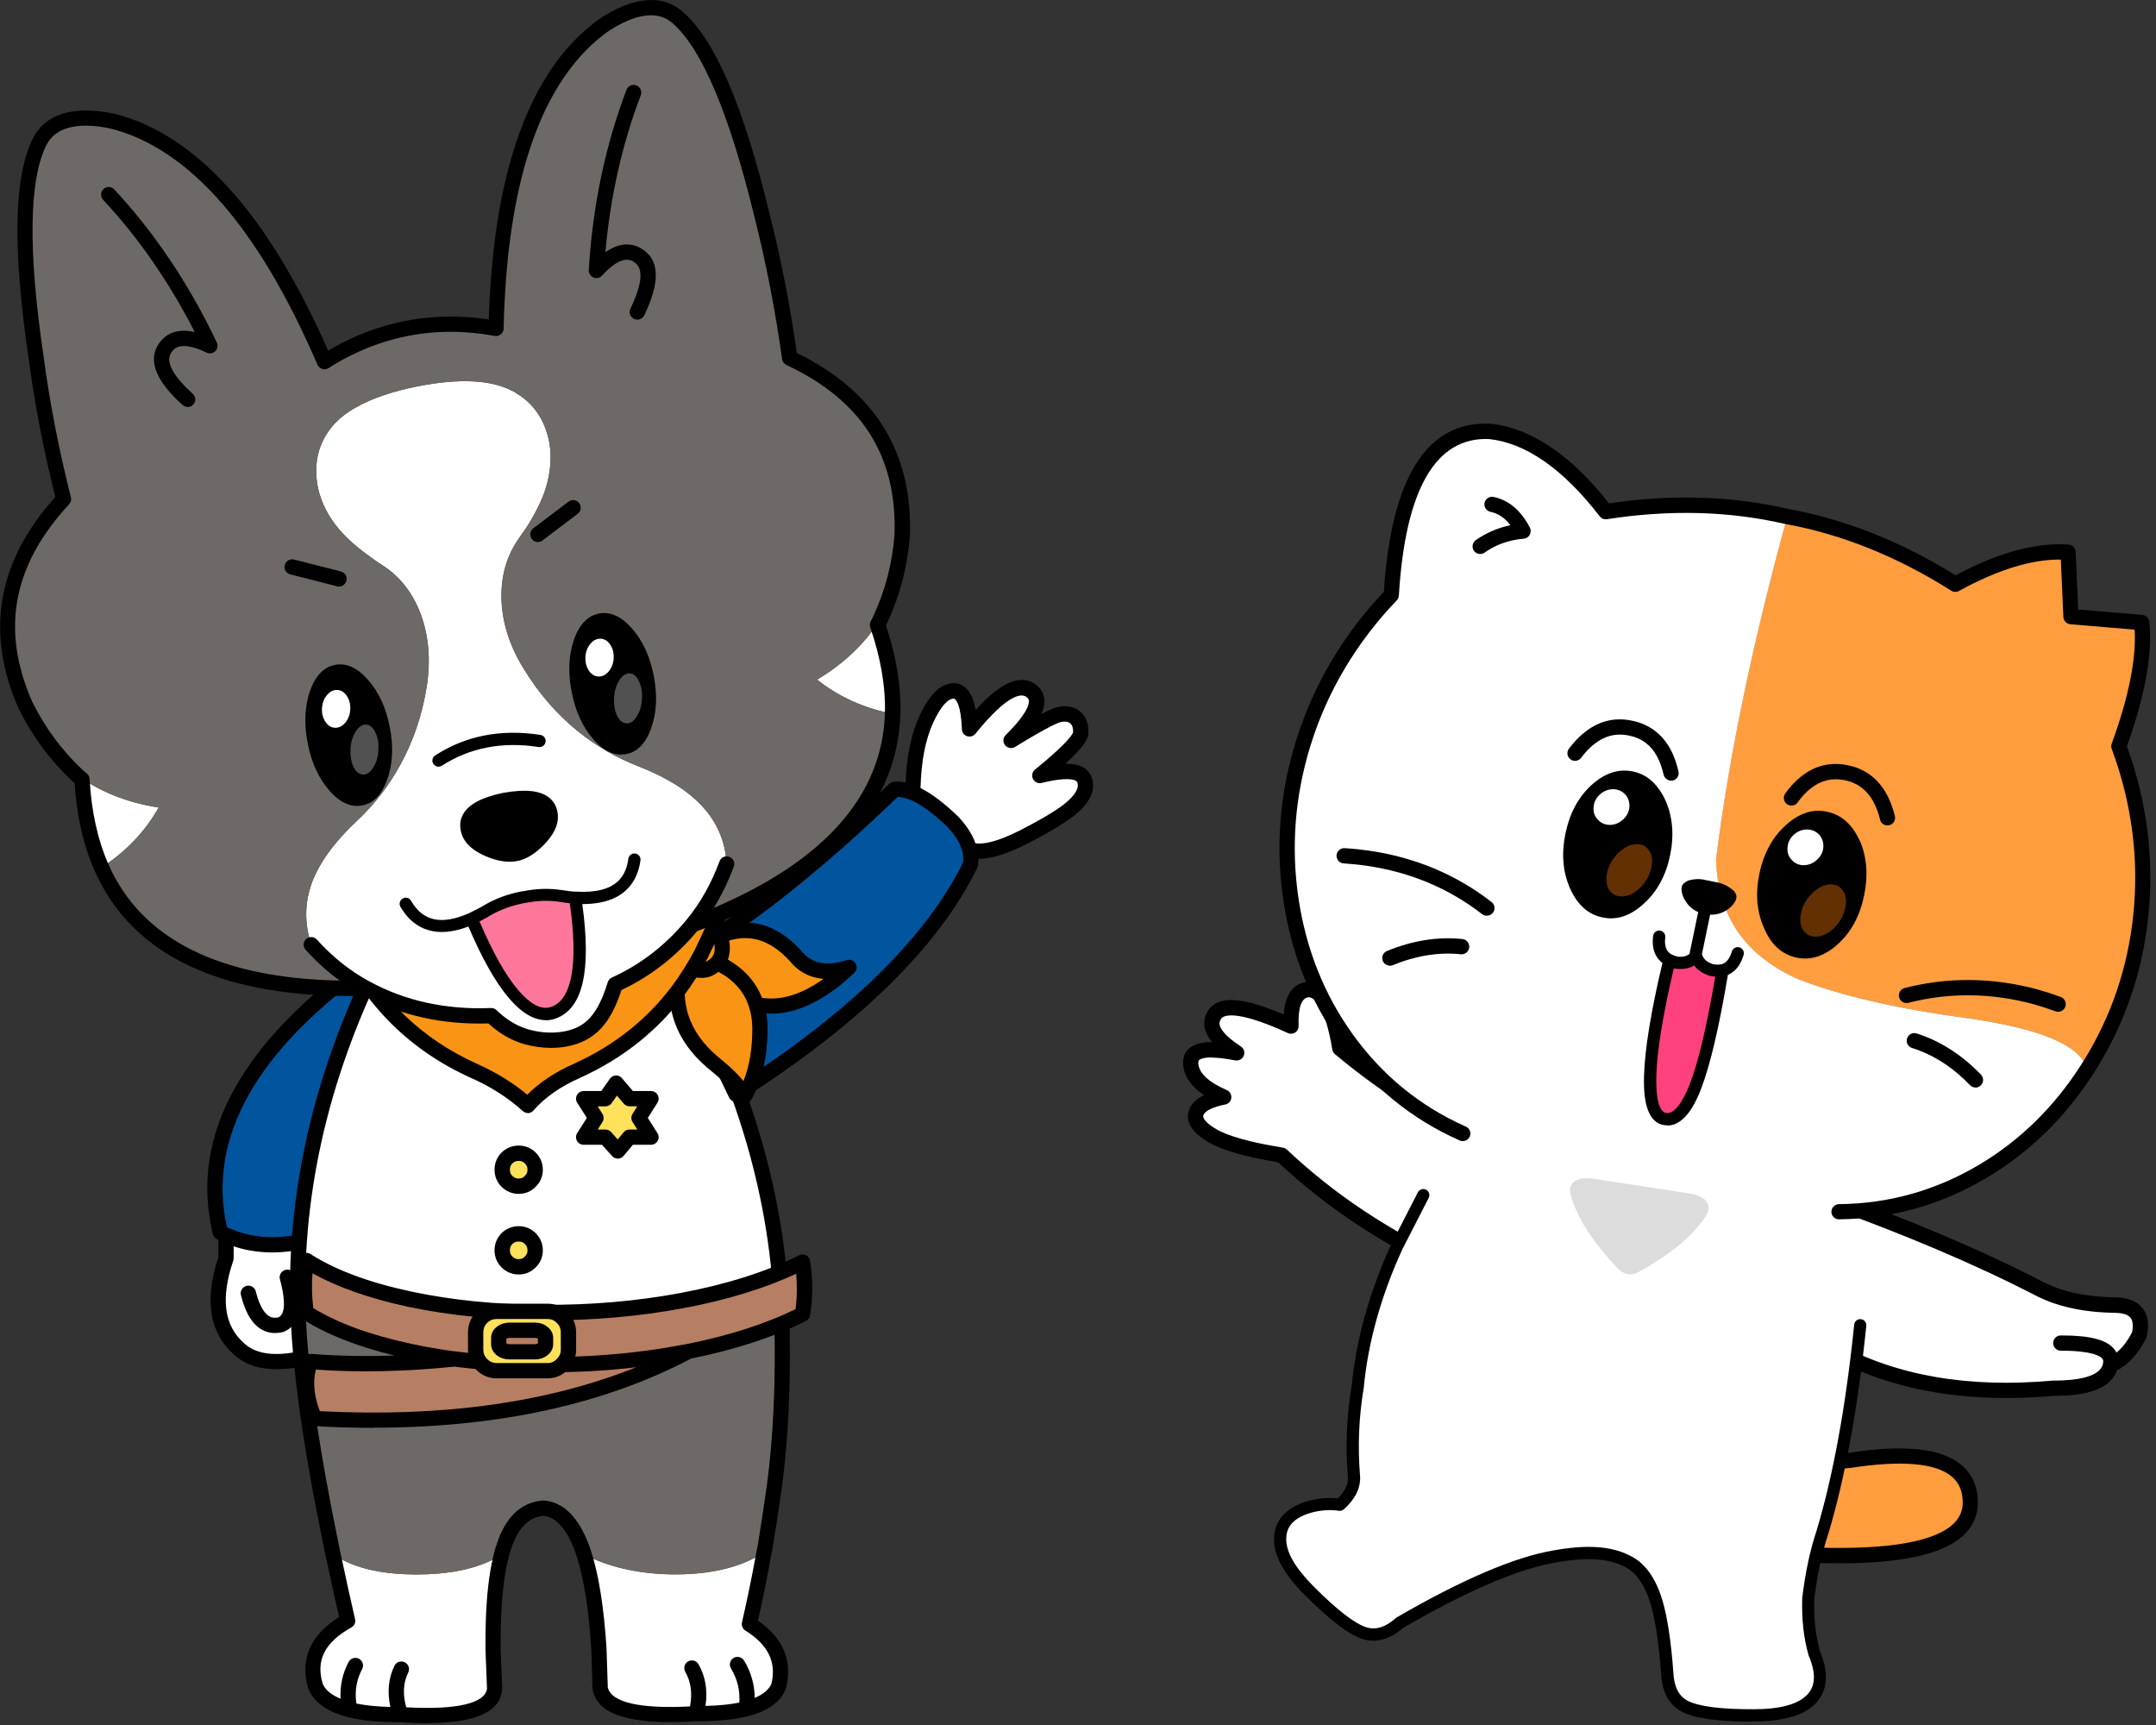 <svg width="295" height="236" viewBox="0 0 295 236" fill="none" xmlns="http://www.w3.org/2000/svg">
<rect x="0" y="0" width="295" height="236" fill="#333333" stroke="none"/>
<g clip-path="url(#clip0_500_808)">
<path d="M289.392 178.534C285.266 178.479 281.809 177.733 279.011 176.284C270.56 171.917 260.376 167.615 248.469 163.379L240.414 176.954L250.873 184.679C259.136 189.244 269.156 190.989 280.942 189.925C285.738 189.925 288.35 188.882 288.767 186.775C289.271 184.734 287.011 183.724 281.985 183.746C287.011 183.724 289.271 184.734 288.767 186.775C290.38 186.062 291.697 184.679 292.728 182.594C293.288 179.927 292.169 178.578 289.392 178.545V178.534Z" fill="white"/>
<path d="M274.489 191.264C265.293 191.264 257.204 189.365 250.368 185.59C250.324 185.568 250.291 185.546 250.247 185.513L239.788 177.788C239.36 177.469 239.24 176.877 239.514 176.416L247.569 162.841C247.821 162.413 248.348 162.227 248.82 162.391C260.727 166.616 271.043 170.984 279.493 175.352C282.127 176.723 285.463 177.437 289.403 177.491C291.137 177.513 292.388 178.007 293.145 178.951C293.891 179.873 294.089 181.179 293.749 182.803C293.727 182.891 293.705 182.978 293.661 183.055C292.618 185.151 291.269 186.644 289.644 187.5C288.448 190.945 282.928 190.956 280.986 190.967C278.769 191.165 276.596 191.264 274.489 191.264ZM251.432 183.801C259.465 188.213 269.353 189.925 280.843 188.882C280.876 188.882 280.898 188.871 280.942 188.882H280.986C283.872 188.882 287.362 188.476 287.746 186.567C287.746 186.556 287.746 186.534 287.746 186.523C287.834 186.172 287.746 186.007 287.658 185.886C287.395 185.546 286.308 184.789 281.973 184.789C281.403 184.789 280.931 184.328 280.931 183.747C280.931 183.165 281.392 182.704 281.973 182.704C282.017 182.704 282.072 182.704 282.116 182.704C286.001 182.704 288.295 183.308 289.304 184.603C289.403 184.723 289.502 184.877 289.59 185.052C290.402 184.394 291.115 183.461 291.73 182.265C291.905 181.343 291.828 180.674 291.51 180.279C291.082 179.741 290.105 179.62 289.37 179.609C285.101 179.555 281.458 178.753 278.527 177.239C270.352 173.014 260.398 168.789 248.919 164.685L241.786 176.701L251.432 183.823V183.801Z" fill="black"/>
<path d="M222.769 196.201C224.14 194.391 226.138 194.16 228.772 195.543C235.949 199.329 244.004 200.744 252.97 199.801C263.889 198.111 269.42 199.965 269.585 205.354C269.738 210.731 262.726 213.2 248.525 212.772C237.079 211.587 228.662 207.976 223.284 201.952C221.759 200.097 221.594 198.188 222.78 196.212L222.769 196.201Z" fill="#FF9D3F"/>
<path d="M251.607 213.87C250.609 213.87 249.577 213.859 248.502 213.826C248.48 213.826 248.447 213.826 248.425 213.826C236.759 212.619 228.046 208.855 222.515 202.665C222.515 202.665 222.493 202.643 222.482 202.632C220.682 200.438 220.473 198.045 221.889 195.686C221.911 195.653 221.933 195.62 221.955 195.598C223.14 194.029 225.368 192.602 229.264 194.632C236.211 198.298 244.145 199.691 252.837 198.781C260.54 197.584 265.611 198.122 268.354 200.405C269.803 201.612 270.56 203.269 270.626 205.343C270.681 207.11 270.066 208.646 268.826 209.886C266.137 212.564 260.486 213.881 251.596 213.881L251.607 213.87ZM248.611 211.73C258.532 212.026 264.842 210.907 267.366 208.394C268.201 207.56 268.596 206.572 268.552 205.387C268.508 203.916 268.014 202.808 267.037 201.996C264.809 200.141 260.134 199.757 253.144 200.833C253.122 200.833 253.111 200.833 253.089 200.833C243.969 201.798 235.629 200.317 228.298 196.465C225.544 195.027 224.369 195.861 223.656 196.794C222.734 198.364 222.877 199.79 224.095 201.272C229.264 207.055 237.505 210.566 248.611 211.73Z" fill="black"/>
<path d="M206.503 168.351L200.972 154.886C194.871 151.978 188.988 148.148 183.326 143.407C182.448 138.074 181.021 135.396 179.046 135.363C177.345 135.484 176.544 137.152 176.642 140.378C170.848 137.723 167.391 137.163 166.261 138.71C165.13 140.258 166.107 142.035 169.202 144.033C164.933 143.188 162.837 143.66 162.892 145.448C162.968 147.259 164.483 148.806 167.424 150.079C165.185 150.529 163.912 151.275 163.627 152.329C163.364 153.317 164.11 154.326 165.866 155.358C167.633 156.4 170.793 157.289 175.369 158.035C182.086 164.378 189.888 169.525 198.778 173.486L206.503 168.351Z" fill="white"/>
<path d="M198.777 174.529C198.634 174.529 198.492 174.496 198.349 174.441C189.493 170.501 181.602 165.31 174.886 159.011C170.31 158.254 167.193 157.354 165.35 156.268C163.144 154.973 162.233 153.558 162.628 152.065C162.891 151.121 163.594 150.375 164.757 149.826C162.902 148.597 161.937 147.149 161.882 145.492C161.838 144.416 162.332 143.769 162.738 143.418C163.407 142.847 164.428 142.551 165.854 142.573C165.284 141.892 164.943 141.223 164.823 140.553C164.669 139.698 164.878 138.842 165.426 138.084C166.809 136.197 170.068 136.405 175.632 138.787C175.907 135.319 177.553 134.419 178.969 134.32C179.001 134.32 179.023 134.32 179.056 134.32C182.382 134.364 183.644 139.094 184.291 142.847C189.767 147.401 195.529 151.132 201.422 153.942C201.652 154.051 201.839 154.249 201.938 154.49L207.469 167.955C207.655 168.416 207.491 168.943 207.085 169.217L199.359 174.353C199.183 174.474 198.986 174.529 198.777 174.529ZM165.778 144.669C164.625 144.669 164.219 144.91 164.087 145.02C164.033 145.064 163.945 145.141 163.956 145.426C164.011 146.787 165.317 148.027 167.852 149.135C168.269 149.322 168.521 149.75 168.477 150.199C168.433 150.649 168.093 151.023 167.643 151.11C165.909 151.451 164.812 152.01 164.647 152.614C164.526 153.053 165.185 153.755 166.414 154.479C168.049 155.445 171.122 156.29 175.545 157.014C175.753 157.047 175.94 157.146 176.093 157.289C182.557 163.39 190.151 168.449 198.689 172.312L205.219 167.966L200.16 155.664C194.135 152.745 188.253 148.894 182.656 144.219C182.469 144.054 182.338 143.835 182.294 143.593C181.262 137.294 179.726 136.471 179.067 136.427C178.069 136.537 177.597 137.854 177.685 140.356C177.696 140.718 177.52 141.058 177.224 141.256C176.927 141.453 176.543 141.486 176.214 141.333C168.686 137.876 167.314 139.061 167.116 139.335C166.842 139.719 166.842 139.994 166.875 140.191C166.963 140.652 167.446 141.651 169.783 143.165C170.2 143.44 170.376 143.966 170.178 144.438C169.992 144.899 169.498 145.162 169.004 145.075C167.544 144.789 166.513 144.691 165.778 144.691V144.669Z" fill="black"/>
<path d="M254.527 181.332L249.808 156.794L215.36 144.789L197.461 158.177L194.728 163.5L191.096 170.6C188.155 177.052 186.377 183.384 185.773 189.595C185.071 193.733 184.895 197.914 185.246 202.128C185.29 203.433 184.643 204.684 183.304 205.881C181.833 205.661 180.33 205.793 178.794 206.276C176.401 207.066 175.183 208.47 175.139 210.468C175.073 212.498 176.379 214.868 179.068 217.59C182.393 220.948 184.95 222.901 186.728 223.461C188.319 223.922 189.91 223.428 191.535 222.001C200.435 216.843 207.469 213.837 212.649 212.959C214.789 212.564 216.633 212.421 218.18 212.498C220.057 212.586 221.659 213.003 222.987 213.771C224.611 214.704 225.829 216.481 226.619 219.093C227.3 221.31 227.805 224.602 228.123 228.992C228.244 231.164 229.034 232.635 230.482 233.414C232.139 234.292 235.322 234.72 240.041 234.687C243.86 234.676 246.461 233.919 247.866 232.437C249.248 230.989 249.369 228.926 248.239 226.237C247.591 223.987 247.317 221.485 247.405 218.742C247.833 215.274 248.469 212.278 249.325 209.743C251.641 202.04 253.375 192.569 254.527 181.332Z" fill="white"/>
<path d="M239.602 235.532C234.938 235.532 231.832 235.082 230.088 234.16C228.365 233.238 227.432 231.516 227.289 229.046C226.971 224.756 226.477 221.485 225.819 219.346C225.094 216.953 223.997 215.318 222.57 214.495C221.363 213.804 219.881 213.409 218.148 213.332C216.666 213.255 214.866 213.398 212.803 213.782C207.755 214.638 200.775 217.623 192.04 222.682C190.229 224.262 188.363 224.8 186.52 224.262C184.566 223.647 181.954 221.661 178.498 218.182C175.611 215.274 174.25 212.739 174.327 210.446C174.36 208.822 175.117 206.627 178.552 205.486C180.078 205.014 181.581 204.849 183.041 205.003C183.996 204.059 184.457 203.126 184.435 202.171C184.072 197.925 184.259 193.656 184.961 189.486C185.576 183.22 187.387 176.745 190.35 170.248L194.004 163.126C194.213 162.72 194.717 162.556 195.124 162.764C195.53 162.973 195.694 163.478 195.486 163.884L191.853 170.973C188.978 177.272 187.211 183.582 186.618 189.672C186.618 189.694 186.618 189.716 186.618 189.727C185.927 193.776 185.751 197.925 186.103 202.04C186.103 202.051 186.103 202.073 186.103 202.084C186.147 203.642 185.4 205.123 183.886 206.484C183.699 206.649 183.447 206.726 183.205 206.693C181.867 206.495 180.473 206.616 179.068 207.055C176.368 207.955 176.017 209.436 175.995 210.468C175.93 212.267 177.17 214.451 179.683 216.986C182.898 220.223 185.356 222.133 187.003 222.649C188.287 223.022 189.603 222.605 190.997 221.365C191.041 221.332 191.085 221.299 191.129 221.266C200.073 216.086 207.272 213.014 212.518 212.125C214.702 211.73 216.633 211.565 218.235 211.653C220.233 211.741 221.978 212.213 223.415 213.036C225.226 214.067 226.576 216.02 227.432 218.841C228.123 221.101 228.65 224.492 228.968 228.915C229.078 230.802 229.703 232.031 230.889 232.668C232.414 233.469 235.498 233.864 240.052 233.842C243.608 233.831 246.044 233.162 247.284 231.845C248.425 230.649 248.491 228.915 247.493 226.544C247.482 226.512 247.471 226.479 247.46 226.446C246.79 224.119 246.505 221.507 246.593 218.698C246.593 218.676 246.593 218.643 246.593 218.621C247.021 215.11 247.679 212.037 248.546 209.458C250.829 201.875 252.563 192.361 253.704 181.222C253.748 180.761 254.165 180.432 254.615 180.476C255.076 180.52 255.405 180.937 255.361 181.387C254.209 192.635 252.453 202.248 250.127 209.963C249.292 212.443 248.656 215.406 248.239 218.786C248.162 221.398 248.425 223.801 249.029 225.941C250.269 228.926 250.083 231.296 248.469 232.997C246.889 234.676 244.124 235.499 240.041 235.51C239.898 235.51 239.745 235.51 239.602 235.51V235.532Z" fill="black"/>
<path d="M283.379 84.356L282.984 75.555C278.55 75.248 273.415 76.707 267.554 79.945C260.07 75.204 252.388 72.12 244.53 70.683C239.767 87.933 236.519 103.571 234.785 117.596C234.994 125.343 238.802 130.83 246.187 134.035C252.059 136.273 259.642 138.018 268.937 139.269C279.264 140.707 284.795 143.066 285.552 146.369C285.695 146.161 285.837 145.941 285.958 145.733C289.821 139.544 292.137 132.751 292.916 125.365C293.75 117.519 292.751 109.761 289.92 102.101C292.466 95.1 293.508 89.459 293.048 85.179L283.368 84.367L283.379 84.356Z" fill="#FF9D3F"/>
<path d="M219.718 70.013C214.516 63.275 209.237 59.621 203.871 59.05C195.794 58.655 191.294 66.117 190.373 81.426C184.721 87.33 180.726 94.046 178.367 101.574C176.139 108.663 175.568 115.818 176.644 123.028C177.697 130.15 180.221 136.504 184.227 142.089C188.397 147.905 193.709 152.24 200.162 155.104C217.501 161.842 234.654 165.409 251.642 165.793C258.709 165.738 265.305 163.872 271.439 160.196C277.124 156.794 281.832 152.185 285.574 146.369C284.828 143.077 279.286 140.707 268.959 139.269C259.664 138.018 252.081 136.273 246.21 134.034C238.813 130.819 235.016 125.343 234.807 117.596C236.541 103.571 239.79 87.933 244.553 70.682C236.772 68.872 228.497 68.641 219.74 70.013M204.167 69.014C205.923 69.376 207.339 70.595 208.414 72.669C206.219 72.855 204.255 73.546 202.543 74.754C204.255 73.546 206.219 72.855 208.414 72.669C207.339 70.595 205.923 69.376 204.167 69.014Z" fill="white"/>
<path d="M251.631 166.825C251.06 166.825 250.588 166.364 250.588 165.793C250.588 165.212 251.049 164.751 251.62 164.74C258.457 164.685 264.943 162.852 270.891 159.297C276.411 155.994 281.042 151.461 284.674 145.799C284.817 145.579 284.949 145.382 285.07 145.184C288.834 139.138 291.127 132.444 291.885 125.245C292.697 117.596 291.709 109.925 288.943 102.452C288.856 102.222 288.856 101.969 288.943 101.739C291.259 95.385 292.313 90.139 292.082 86.145L283.281 85.399C282.754 85.355 282.348 84.927 282.326 84.4L281.975 76.554C277.98 76.51 273.294 77.958 268.048 80.844C267.719 81.031 267.302 81.02 266.984 80.812C259.642 76.17 252.026 73.097 244.333 71.692C244.311 71.692 244.3 71.692 244.278 71.692C236.662 69.915 228.453 69.695 219.871 71.034C219.498 71.089 219.114 70.946 218.884 70.639C213.901 64.175 208.82 60.631 203.783 60.071C196.452 59.72 192.282 66.93 191.404 81.47C191.393 81.712 191.283 81.953 191.119 82.129C185.61 87.89 181.648 94.529 179.354 101.87C177.193 108.773 176.622 115.829 177.664 122.863C178.685 129.788 181.176 136.054 185.061 141.464C189.1 147.094 194.312 151.363 200.568 154.128C201.094 154.358 201.336 154.973 201.094 155.5C200.864 156.026 200.249 156.268 199.723 156.026C193.127 153.107 187.618 148.608 183.36 142.671C179.278 136.987 176.666 130.413 175.601 123.16C174.504 115.818 175.096 108.444 177.368 101.234C179.728 93.706 183.755 86.88 189.352 80.954C190.362 65.284 195.267 57.558 203.915 57.975C203.937 57.975 203.959 57.975 203.97 57.975C209.479 58.568 214.922 62.222 220.157 68.861C228.783 67.588 237.046 67.852 244.728 69.64C252.498 71.056 260.18 74.107 267.577 78.716C273.371 75.61 278.573 74.183 283.039 74.502C283.566 74.535 283.983 74.963 284.005 75.5L284.356 83.391L293.125 84.126C293.618 84.17 294.024 84.554 294.079 85.058C294.551 89.404 293.52 95.132 291.018 102.09C293.794 109.761 294.771 117.618 293.937 125.464C293.147 132.97 290.754 139.972 286.825 146.271C286.694 146.49 286.551 146.721 286.397 146.94C282.6 152.844 277.728 157.607 271.933 161.074C265.667 164.828 258.83 166.759 251.609 166.814L251.631 166.825ZM202.532 75.797C202.203 75.797 201.885 75.643 201.676 75.358C201.347 74.886 201.457 74.238 201.929 73.898C203.344 72.9 204.935 72.219 206.669 71.857C205.901 70.847 204.99 70.244 203.937 70.024C203.377 69.904 203.015 69.355 203.125 68.795C203.245 68.236 203.794 67.873 204.354 67.983C206.428 68.411 208.096 69.827 209.325 72.175C209.49 72.483 209.479 72.856 209.314 73.163C209.15 73.47 208.831 73.668 208.491 73.701C206.494 73.865 204.683 74.502 203.136 75.599C202.949 75.731 202.741 75.786 202.532 75.786V75.797Z" fill="black"/>
<path d="M232.14 130.973C232.107 130.874 232.041 130.863 231.931 130.951C231.306 131.577 230.461 131.829 229.407 131.697C229.034 131.61 228.705 131.5 228.43 131.368C226.784 138.194 225.906 143.439 225.797 147.127C225.687 150.88 226.367 152.877 227.838 153.096C229.352 153.338 230.746 151.812 232.019 148.542C233.27 145.272 234.499 139.994 235.695 132.718C235.245 132.817 234.752 132.806 234.192 132.696C233.149 132.378 232.469 131.796 232.151 130.962L232.14 130.973Z" fill="#FF417D"/>
<path d="M231.053 120.449C230.855 120.515 230.691 120.614 230.548 120.746C230.186 120.965 230.032 121.316 230.087 121.788C230.142 122.458 230.438 123.105 230.965 123.752C231.481 124.367 232.172 124.784 233.028 125.003C233.061 125.003 233.072 125.003 233.094 125.025H233.116C233.116 125.025 233.182 124.861 233.259 124.521C233.226 124.872 233.237 125.047 233.281 125.058H233.368C233.368 125.058 233.412 125.08 233.434 125.08C234.301 125.223 235.102 125.113 235.838 124.751C236.562 124.389 237.089 123.906 237.429 123.292C237.626 122.929 237.648 122.589 237.495 122.271C237.396 122.062 237.242 121.876 237.034 121.711C236.496 121.261 235.903 120.954 235.256 120.789C235.157 120.779 235.08 120.757 235.003 120.724C234.74 120.669 234.521 120.625 234.356 120.603C234.301 120.592 234.246 120.581 234.213 120.581C234.169 120.57 234.126 120.548 234.093 120.537H234.049C234.049 120.537 233.994 120.515 233.961 120.515C233.818 120.482 233.61 120.449 233.313 120.394C233.226 120.362 233.149 120.351 233.061 120.329C232.425 120.219 231.755 120.263 231.053 120.449ZM226.707 107.588C225.829 106.502 224.743 105.821 223.426 105.547C221.45 105.141 219.563 105.766 217.763 107.401C215.952 109.058 214.767 111.275 214.196 114.041C213.626 116.806 213.834 119.308 214.822 121.536C215.82 123.785 217.313 125.124 219.288 125.519C220.594 125.794 221.867 125.607 223.107 124.938C223.722 124.619 224.326 124.18 224.929 123.621C226.751 121.975 227.947 119.769 228.518 117.004C229.088 114.238 228.869 111.725 227.87 109.486C227.541 108.751 227.146 108.115 226.696 107.588M254.45 114.995C253.429 112.768 251.937 111.451 249.961 111.045C248.655 110.77 247.371 110.957 246.12 111.626C245.517 111.934 244.935 112.362 244.343 112.899C242.51 114.556 241.303 116.773 240.732 119.538C240.161 122.304 240.381 124.806 241.401 127.034C241.72 127.78 242.093 128.427 242.532 128.976C243.421 130.062 244.518 130.743 245.835 131.017C247.81 131.423 249.709 130.787 251.52 129.119C253.32 127.473 254.494 125.267 255.064 122.501C255.635 119.736 255.438 117.223 254.461 114.984L254.45 114.995Z" fill="black"/>
<path d="M270.309 148.784C270.034 148.784 269.76 148.674 269.551 148.465C267.181 145.996 264.514 144.284 261.617 143.374C261.068 143.198 260.761 142.616 260.937 142.068C261.112 141.519 261.694 141.212 262.243 141.387C265.469 142.408 268.432 144.306 271.055 147.028C271.45 147.445 271.439 148.103 271.022 148.498C270.824 148.696 270.561 148.795 270.298 148.795L270.309 148.784ZM281.623 138.424C281.502 138.424 281.382 138.402 281.261 138.359C280.262 137.996 279.242 137.667 278.243 137.382C272.471 135.824 266.709 135.769 261.123 137.195C260.564 137.338 259.993 136.998 259.85 136.449C259.708 135.889 260.048 135.319 260.596 135.176C266.534 133.651 272.657 133.717 278.792 135.363C279.856 135.67 280.921 136.01 281.963 136.394C282.501 136.592 282.786 137.195 282.589 137.733C282.435 138.161 282.029 138.424 281.612 138.424H281.623ZM190.175 132.114C189.769 132.114 189.374 131.873 189.209 131.467C188.989 130.929 189.242 130.326 189.78 130.106C193.28 128.669 196.748 128.12 200.095 128.471C200.666 128.526 201.083 129.042 201.028 129.623C200.973 130.194 200.458 130.622 199.876 130.556C196.88 130.238 193.741 130.743 190.57 132.049C190.438 132.103 190.306 132.125 190.175 132.125V132.114ZM203.432 125.289C203.212 125.289 202.982 125.212 202.795 125.069C198.252 121.536 192.94 119.308 187.003 118.452C185.982 118.298 184.918 118.189 183.853 118.123C183.283 118.09 182.844 117.596 182.877 117.014C182.91 116.444 183.414 116.005 183.985 116.038C185.105 116.104 186.224 116.224 187.31 116.378C193.621 117.289 199.261 119.659 204.09 123.412C204.54 123.763 204.628 124.422 204.277 124.872C204.068 125.135 203.761 125.278 203.453 125.278L203.432 125.289ZM258.259 112.932C257.787 112.932 257.359 112.614 257.249 112.142C256.47 108.992 254.868 107.226 252.366 106.732C250.643 106.392 249.139 106.765 247.746 107.873C247.12 108.356 246.527 108.992 245.979 109.772C245.65 110.244 244.991 110.353 244.519 110.024C244.047 109.695 243.938 109.036 244.267 108.565C244.936 107.621 245.671 106.842 246.44 106.238C248.305 104.746 250.434 104.219 252.761 104.68C256.097 105.327 258.292 107.676 259.269 111.637C259.411 112.197 259.06 112.767 258.5 112.899C258.413 112.921 258.336 112.932 258.248 112.932H258.259ZM228.65 106.798C228.178 106.798 227.75 106.468 227.63 105.986C227.41 105.053 227.114 104.208 226.741 103.506C225.907 101.947 224.656 101.004 222.933 100.641C220.453 100.104 218.302 101.091 216.337 103.681C215.986 104.142 215.328 104.23 214.878 103.879C214.417 103.528 214.329 102.88 214.68 102.419C217.149 99.171 220.079 97.887 223.372 98.611C225.687 99.105 227.443 100.433 228.585 102.54C229.045 103.418 229.408 104.427 229.66 105.536C229.792 106.095 229.441 106.655 228.881 106.787C228.804 106.809 228.727 106.809 228.65 106.809V106.798Z" fill="black"/>
<path d="M228.158 153.963C228.015 153.963 227.861 153.952 227.708 153.93C224.767 153.481 224.909 148.685 224.953 147.105C225.063 143.483 225.908 138.326 227.466 131.752C226.654 131.127 225.941 130.018 226.193 128.043C226.248 127.582 226.665 127.253 227.126 127.319C227.587 127.374 227.905 127.791 227.85 128.252C227.653 129.832 228.289 130.359 228.783 130.611C228.783 130.611 228.805 130.611 228.805 130.622C229.003 130.721 229.255 130.809 229.54 130.874C230.221 130.951 230.759 130.831 231.165 130.512L232.449 124.356C232.547 123.906 232.986 123.61 233.436 123.708C233.886 123.807 234.183 124.246 234.084 124.696L232.866 130.556C232.866 130.556 232.91 130.644 232.921 130.699C233.14 131.269 233.623 131.665 234.38 131.906C234.797 131.983 235.17 131.994 235.488 131.928H235.51C235.763 131.873 236.52 131.675 236.97 130.172C237.102 129.733 237.563 129.481 238.013 129.612C238.452 129.744 238.704 130.205 238.572 130.644C238.166 132.027 237.442 132.948 236.421 133.376C235.247 140.422 234.018 145.634 232.789 148.872C232.284 150.177 230.813 153.985 228.147 153.985L228.158 153.963ZM229.025 132.466C227.543 138.765 226.731 143.703 226.632 147.149C226.544 150.265 227.027 152.131 227.971 152.273C229.014 152.438 230.177 151 231.241 148.246C232.405 145.195 233.568 140.279 234.698 133.607C234.479 133.596 234.259 133.563 234.029 133.519C234.007 133.519 233.974 133.508 233.952 133.497C233.008 133.212 232.295 132.74 231.823 132.093C231.121 132.499 230.287 132.641 229.321 132.531C229.288 132.531 229.266 132.531 229.233 132.52C229.167 132.51 229.101 132.488 229.025 132.477V132.466Z" fill="black"/>
<path d="M225.95 118.737C226.169 117.749 226.059 116.937 225.62 116.322C225.181 115.686 224.545 115.412 223.7 115.499C222.866 115.598 222.087 116.026 221.34 116.783C220.583 117.551 220.1 118.418 219.903 119.384C219.683 120.372 219.793 121.184 220.232 121.82C220.682 122.446 221.329 122.709 222.152 122.621C222.921 122.556 223.656 122.182 224.369 121.502C224.413 121.458 224.457 121.403 224.501 121.359C224.501 121.348 224.512 121.337 224.523 121.348C225.258 120.591 225.73 119.724 225.939 118.748L225.95 118.737Z" fill="#623003"/>
<path d="M218.608 112.109C219.036 112.592 219.584 112.844 220.265 112.855C220.934 112.855 221.527 112.614 222.054 112.142C222.591 111.67 222.888 111.099 222.943 110.43C222.997 109.76 222.811 109.179 222.383 108.696C221.944 108.224 221.384 107.983 220.726 107.972C220.056 107.972 219.453 108.213 218.915 108.685C218.388 109.157 218.103 109.727 218.048 110.408C217.982 111.077 218.169 111.648 218.608 112.12V112.109Z" fill="white"/>
<path d="M252.485 124.246C252.704 123.258 252.594 122.446 252.155 121.832C251.716 121.206 251.08 120.921 250.235 121.009C249.401 121.107 248.622 121.535 247.875 122.293C247.118 123.061 246.635 123.928 246.438 124.893C246.218 125.881 246.328 126.693 246.767 127.33C247.217 127.955 247.865 128.219 248.688 128.131C249.456 128.065 250.191 127.692 250.904 127.011C250.948 126.968 250.992 126.913 251.036 126.869C251.036 126.858 251.036 126.847 251.058 126.858C251.793 126.101 252.265 125.234 252.474 124.257L252.485 124.246Z" fill="#623003"/>
<path d="M246.8 118.364C247.469 118.364 248.062 118.122 248.589 117.651C249.127 117.179 249.423 116.608 249.478 115.939C249.533 115.269 249.346 114.688 248.918 114.205C248.479 113.733 247.919 113.491 247.261 113.48C246.591 113.48 245.988 113.722 245.45 114.194C244.923 114.666 244.638 115.236 244.583 115.917C244.517 116.586 244.704 117.157 245.143 117.629C245.571 118.111 246.12 118.364 246.8 118.375V118.364Z" fill="white"/>
<path d="M218.531 161.338C217.17 161.086 216.172 161.163 215.524 161.558C214.855 161.975 214.668 162.677 214.964 163.665C215.502 165.42 216.358 167.165 217.543 168.899C218.465 170.26 219.694 171.774 221.242 173.42C222.218 174.463 223.283 174.617 224.424 173.903C226.4 172.795 228.024 171.73 229.308 170.699C230.954 169.404 232.304 167.999 233.335 166.485C233.917 165.629 233.95 164.905 233.434 164.301C232.929 163.73 231.997 163.357 230.625 163.193L218.531 161.338Z" fill="#DCDCDC"/>
<path d="M30.925 168.954V172.126C29.037 177.689 29.641 181.837 32.725 184.548C34.546 186.238 37.334 186.688 41.076 185.909L45.981 178.918L41.592 169.206L40.856 169.942C37.202 170.644 33.899 170.315 30.914 168.965M38.453 181.223C40.001 180.553 40.286 178.392 39.287 174.748C40.286 178.392 40.001 180.542 38.453 181.223C36.313 181.761 34.821 180.334 33.965 176.943C34.821 180.334 36.313 181.761 38.453 181.223Z" fill="white"/>
<path d="M56.42 136.712L51.405 130.765C34.043 142.825 26.943 155.423 30.125 168.581C30.389 168.723 30.652 168.844 30.916 168.954C33.89 170.303 37.204 170.633 40.858 169.93L41.594 169.195L46.082 164.795L56.42 136.712Z" fill="#00559E"/>
<path d="M37.819 187.324C35.405 187.324 33.451 186.655 32.014 185.327C28.645 182.364 27.931 177.865 29.885 171.972V169.634C29.808 169.59 29.731 169.557 29.654 169.513C29.391 169.371 29.193 169.129 29.127 168.833C25.846 155.28 33.144 142.188 50.823 129.92C51.262 129.612 51.866 129.689 52.217 130.106L57.232 136.054C57.474 136.339 57.54 136.734 57.419 137.086L47.081 165.168C47.026 165.31 46.939 165.442 46.829 165.552L42.856 169.459L46.939 178.49C47.092 178.83 47.059 179.214 46.84 179.522L41.934 186.512C41.781 186.731 41.55 186.885 41.298 186.94C40.047 187.203 38.894 187.324 37.83 187.324H37.819ZM31.97 170.501V172.136C31.97 172.246 31.948 172.367 31.915 172.476C30.159 177.656 30.653 181.354 33.407 183.779C34.911 185.173 37.281 185.568 40.453 184.976L44.777 178.808L41.21 170.929C41.21 170.929 41.1 170.962 41.056 170.973C37.797 171.598 34.746 171.434 31.97 170.512V170.501ZM31.377 168.032C34.055 169.239 37.073 169.557 40.365 168.976L40.87 168.482L45.194 164.235L55.235 136.943L51.23 132.191C35.097 143.615 28.315 155.62 31.048 167.889C31.147 167.933 31.245 167.977 31.344 168.032C31.355 168.032 31.377 168.043 31.388 168.054L31.377 168.032ZM37.621 182.375C36.645 182.375 35.756 182.013 35.02 181.31C34.121 180.454 33.451 179.105 32.968 177.195C32.826 176.635 33.166 176.065 33.725 175.922C34.285 175.779 34.856 176.12 34.999 176.679C35.372 178.172 35.877 179.225 36.469 179.796C36.941 180.246 37.446 180.378 38.126 180.224C39.344 179.587 38.763 176.701 38.302 175.022C38.148 174.463 38.477 173.892 39.037 173.738C39.597 173.585 40.167 173.914 40.321 174.474C41.473 178.677 40.99 181.266 38.894 182.177C38.84 182.199 38.785 182.221 38.73 182.232C38.357 182.331 37.984 182.375 37.632 182.375H37.621Z" fill="black"/>
<path d="M81.614 221.65C81.735 222.879 81.845 224.174 81.933 225.557L82.119 230.967C82.624 233.831 87.003 234.994 95.255 234.457C95.881 232.064 95.683 229.979 94.674 228.212C95.683 229.979 95.881 232.064 95.255 234.457C98.065 234.468 100.358 234.248 102.125 233.787C102.432 231.592 102.026 229.573 100.918 227.73C102.037 229.562 102.432 231.581 102.125 233.787C104.54 233.162 106.01 232.119 106.548 230.66C107.393 227.225 106.054 224.405 102.542 222.199C103.266 219.093 103.936 215.823 104.55 212.388C101.467 214.374 97.461 215.384 92.545 215.395H91.875C87.288 215.307 83.293 214.396 79.913 212.662C80.188 213.496 80.429 214.418 80.648 215.417C81.055 217.228 81.384 219.313 81.625 221.661M45.564 212.641C45.619 212.86 45.674 213.09 45.728 213.332C46.299 216.031 46.914 218.841 47.583 221.749C43.49 224.042 42.03 227.06 43.193 230.791C43.852 232.251 45.399 233.293 47.846 233.919C47.397 231.724 47.649 229.705 48.615 227.861C47.649 229.694 47.386 231.713 47.846 233.919C49.657 234.38 51.973 234.599 54.782 234.588C53.992 232.196 54.025 230.111 54.903 228.344C54.025 230.111 53.981 232.196 54.782 234.588C63.068 235.126 67.359 233.974 67.666 231.099L67.457 225.688C67.457 224.306 67.457 223.011 67.501 221.782C67.611 218.402 67.929 215.582 68.467 213.321C68.511 213.112 68.566 212.915 68.61 212.717C68.27 212.926 67.918 213.123 67.545 213.321C64.802 214.715 61.257 215.406 56.933 215.406C52.664 215.395 49.251 214.693 46.705 213.321C46.31 213.112 45.926 212.882 45.553 212.63M40.79 180.377C40.79 180.377 40.812 180.432 40.812 180.465C62.958 182.912 85.016 182.934 106.976 180.509C106.976 180.465 106.976 180.421 106.954 180.388C106.548 163.84 101.686 147.412 92.38 131.094H51.907C43.753 147.412 40.055 163.84 40.801 180.388L40.79 180.377Z" fill="white"/>
<path d="M45.379 211.653C45.444 211.971 45.51 212.3 45.565 212.63C45.927 212.882 46.311 213.113 46.717 213.321C49.274 214.704 52.676 215.395 56.945 215.406C61.269 215.406 64.803 214.715 67.558 213.321C67.931 213.124 68.282 212.926 68.622 212.718C68.622 212.685 68.622 212.674 68.622 212.652C68.721 212.3 68.82 211.971 68.94 211.653C70.005 208.328 71.805 206.55 74.329 206.331C74.625 206.342 74.899 206.397 75.163 206.473C75.953 206.682 76.666 207.132 77.314 207.812C78.192 208.701 78.949 209.985 79.585 211.653C79.706 211.971 79.816 212.311 79.915 212.652C83.295 214.397 87.289 215.307 91.876 215.384H92.546C97.462 215.373 101.468 214.364 104.552 212.377C104.596 212.136 104.651 211.894 104.694 211.642C105.133 209.008 105.55 206.287 105.945 203.456C106.856 196.663 107.208 189.003 106.988 180.487C85.028 182.912 62.97 182.891 40.824 180.443C41.132 187.236 42.273 195.73 44.226 205.936C44.588 207.79 44.972 209.689 45.379 211.631V211.653Z" fill="#6D6966"/>
<path d="M58.372 235.752C57.264 235.752 56.056 235.708 54.762 235.62C51.908 235.62 49.505 235.4 47.628 234.928C47.617 234.928 47.595 234.928 47.584 234.918C44.841 234.204 43.052 232.964 42.262 231.208C42.251 231.175 42.229 231.132 42.218 231.099C41.329 228.3 41.384 224.361 46.399 221.233C45.796 218.588 45.225 215.999 44.709 213.54C44.665 213.321 44.61 213.09 44.556 212.871C44.479 212.509 44.413 212.18 44.347 211.861C43.952 209.919 43.568 207.999 43.206 206.144C41.241 195.96 40.089 187.346 39.782 180.542C39.782 180.542 39.782 180.443 39.771 180.421C39.014 163.774 42.789 147.006 50.975 130.611C51.151 130.26 51.513 130.029 51.908 130.029H92.392C92.765 130.029 93.117 130.227 93.303 130.556C102.642 146.929 107.592 163.675 108.02 180.312V180.399C108.02 180.399 108.02 180.421 108.02 180.432C108.02 180.443 108.02 180.465 108.02 180.476C108.239 189.003 107.888 196.783 106.966 203.598C106.571 206.429 106.143 209.184 105.704 211.818C105.649 212.103 105.605 212.344 105.55 212.586C104.991 215.735 104.365 218.819 103.707 221.716C107.164 224.119 108.459 227.203 107.559 230.89C107.559 230.934 107.537 230.967 107.526 231.011C106.856 232.8 105.133 234.062 102.412 234.775C102.401 234.775 102.379 234.775 102.368 234.786C100.524 235.258 98.132 235.499 95.278 235.477C86.346 236.059 81.703 234.632 81.089 231.132C81.089 231.088 81.078 231.033 81.078 230.989L80.902 225.579C80.814 224.251 80.705 222.956 80.584 221.749C80.343 219.444 80.024 217.392 79.629 215.625C79.421 214.66 79.179 213.76 78.927 212.97C78.817 212.63 78.707 212.311 78.598 212.015C78.005 210.49 77.325 209.315 76.556 208.536C76.03 207.988 75.481 207.636 74.877 207.483C74.866 207.483 74.844 207.483 74.834 207.472C74.68 207.417 74.504 207.395 74.329 207.373C72.287 207.582 70.839 209.085 69.917 211.971C69.807 212.278 69.719 212.575 69.643 212.871C69.643 212.904 69.632 212.937 69.621 212.97C69.577 213.156 69.522 213.354 69.478 213.551C68.962 215.735 68.644 218.512 68.545 221.804C68.512 223.011 68.49 224.306 68.501 225.667L68.71 231.044C68.71 231.044 68.71 231.142 68.71 231.197C68.392 234.248 65.001 235.741 58.372 235.741V235.752ZM55.585 233.579C62.433 233.952 66.339 233.063 66.636 231.044L66.427 225.721C66.427 224.306 66.427 222.978 66.471 221.749C66.581 218.314 66.91 215.395 67.459 213.08C67.503 212.904 67.547 212.728 67.579 212.564C67.579 212.487 67.612 212.399 67.634 212.333C67.722 211.982 67.832 211.631 67.953 211.302C69.138 207.593 71.256 205.551 74.23 205.288C74.274 205.288 74.329 205.288 74.373 205.288C74.746 205.31 75.108 205.365 75.448 205.475C76.414 205.738 77.292 206.276 78.071 207.088C79.026 208.064 79.86 209.48 80.551 211.28C80.683 211.62 80.803 211.982 80.913 212.344C81.188 213.2 81.44 214.155 81.671 215.186C82.076 217.019 82.406 219.159 82.658 221.54C82.79 222.78 82.9 224.108 82.987 225.491L83.163 230.846C83.602 232.898 87.575 233.82 94.412 233.458C94.752 231.636 94.543 230.089 93.764 228.728C93.479 228.223 93.654 227.587 94.148 227.302C94.653 227.016 95.29 227.192 95.575 227.686C96.53 229.354 96.848 231.263 96.53 233.392C98.329 233.348 99.877 233.195 101.161 232.931C101.27 231.241 100.886 229.705 100.019 228.267C99.723 227.774 99.877 227.137 100.371 226.83C100.864 226.533 101.501 226.687 101.808 227.181C102.763 228.761 103.246 230.473 103.268 232.295C104.464 231.79 105.232 231.132 105.561 230.33C106.253 227.378 105.09 225.008 101.984 223.077C101.611 222.835 101.424 222.385 101.523 221.957C102.236 218.885 102.906 215.603 103.52 212.202C103.575 211.938 103.619 211.708 103.674 211.455C104.102 208.877 104.519 206.122 104.914 203.324C105.814 196.63 106.165 188.97 105.946 180.564V180.465C105.946 180.465 105.946 180.421 105.946 180.399C105.539 164.279 100.777 148.037 91.8 132.125H52.556C44.731 148.004 41.132 164.202 41.856 180.29V180.323C41.856 180.323 41.856 180.355 41.856 180.377C41.856 180.399 41.856 180.41 41.856 180.432C42.163 187.137 43.304 195.664 45.247 205.76C45.598 207.604 45.982 209.513 46.377 211.444C46.443 211.763 46.509 212.092 46.575 212.432C46.619 212.63 46.673 212.86 46.728 213.101C47.288 215.79 47.914 218.61 48.583 221.507C48.693 221.957 48.484 222.429 48.078 222.649C44.413 224.701 43.173 227.17 44.171 230.407C44.556 231.23 45.368 231.9 46.597 232.404C46.509 230.616 46.871 228.926 47.705 227.367C47.98 226.863 48.605 226.665 49.121 226.939C49.626 227.214 49.823 227.839 49.549 228.355C48.781 229.804 48.517 231.351 48.759 233.063C50.054 233.326 51.612 233.491 53.412 233.535C52.962 231.439 53.159 229.54 53.982 227.883C54.235 227.367 54.871 227.159 55.387 227.422C55.903 227.675 56.111 228.311 55.859 228.827C55.179 230.188 55.08 231.757 55.585 233.601V233.579Z" fill="black"/>
<path d="M132.801 118.276C132.9 117.596 132.867 116.915 132.691 116.246C132.373 114.984 131.616 113.711 130.442 112.449C128.356 110.43 126.513 109.091 124.932 108.444C124.395 108.235 123.879 108.092 123.385 108.027C123.034 107.972 122.705 107.961 122.386 108.005C111.654 118.397 101.579 126.342 92.152 131.829L100.712 149.705C116.932 139.39 127.621 128.921 132.801 118.287V118.276Z" fill="#00559E"/>
<path d="M130.519 94.496C129.214 94.485 127.962 95.78 126.766 98.381C125.559 100.992 124.956 104.35 124.934 108.444C126.525 109.102 128.358 110.43 130.443 112.449C131.628 113.711 132.374 114.984 132.692 116.246C134.295 116.784 136.764 116.202 140.089 114.49C143.425 112.789 145.653 111.418 146.794 110.375C148.265 109.069 148.814 107.851 148.419 106.721C148.177 106.062 147.606 105.689 146.685 105.569C145.708 105.426 144.248 105.602 142.295 106.073C145.982 103.078 147.848 101.124 147.892 100.224C147.936 99.335 147.705 98.666 147.2 98.194C146.696 97.722 146.015 97.558 145.159 97.667C144.303 97.799 142.031 99.006 138.377 101.256C141.867 97.832 142.734 95.538 140.989 94.386C139.233 93.234 136.479 95.001 132.703 99.665C132.572 96.23 131.847 94.496 130.53 94.463L130.519 94.496Z" fill="white"/>
<path d="M100.702 150.748C100.603 150.748 100.505 150.737 100.417 150.704C100.131 150.627 99.89 150.419 99.758 150.156L91.198 132.279C90.968 131.785 91.144 131.204 91.615 130.929C100.922 125.508 111.029 117.552 121.652 107.259C121.817 107.105 122.025 107.006 122.245 106.973C122.662 106.919 123.101 106.93 123.551 106.995C123.671 107.017 123.792 107.028 123.913 107.061C124.055 103.44 124.692 100.378 125.811 97.953C127.216 94.902 128.763 93.454 130.541 93.465C132.418 93.498 133.175 95.385 133.493 97.141C135.995 94.375 139.057 91.906 141.548 93.541C142.338 94.057 142.799 94.792 142.887 95.659C142.953 96.285 142.821 96.954 142.481 97.689C143.941 96.932 144.588 96.735 144.994 96.669C146.476 96.45 147.398 96.976 147.902 97.448C148.638 98.129 148.978 99.083 148.923 100.301C148.89 101.037 148.418 102.079 145.762 104.493C146.147 104.493 146.509 104.493 146.816 104.548C148.462 104.746 149.121 105.657 149.384 106.392C149.922 107.95 149.285 109.552 147.474 111.165C146.256 112.263 143.996 113.667 140.55 115.423C137.806 116.828 135.611 117.508 133.877 117.486C133.877 117.794 133.855 118.112 133.811 118.419C133.801 118.529 133.768 118.628 133.713 118.726C128.478 129.492 117.548 140.202 101.24 150.573C101.075 150.682 100.878 150.737 100.68 150.737L100.702 150.748ZM93.492 132.246L101.13 148.191C116.483 138.282 126.788 128.12 131.781 117.98C131.836 117.486 131.803 116.993 131.682 116.51C131.408 115.423 130.739 114.315 129.696 113.185C127.732 111.286 125.998 110.024 124.549 109.421C124.549 109.421 124.527 109.421 124.516 109.41C124.077 109.245 123.638 109.124 123.232 109.058C123.09 109.037 122.958 109.026 122.826 109.026C112.499 119.001 102.634 126.803 93.503 132.246H93.492ZM133.504 115.379C134.547 115.511 136.39 115.226 139.606 113.58C142.832 111.923 145.016 110.595 146.081 109.618C147.2 108.619 147.65 107.764 147.42 107.094C147.387 106.984 147.288 106.721 146.542 106.633C145.949 106.545 144.786 106.567 142.525 107.116C142.053 107.237 141.559 107.006 141.34 106.567C141.12 106.128 141.241 105.602 141.614 105.294C146.333 101.454 146.783 100.367 146.827 100.181C146.86 99.368 146.564 99.083 146.465 98.995C146.3 98.842 145.993 98.644 145.28 98.754C144.961 98.798 143.688 99.237 138.893 102.189C138.443 102.463 137.85 102.364 137.521 101.947C137.192 101.53 137.235 100.927 137.609 100.554C140.594 97.624 140.824 96.307 140.78 95.879C140.769 95.714 140.703 95.517 140.374 95.308C139.825 94.946 138.048 94.716 133.471 100.378C133.197 100.718 132.747 100.85 132.33 100.718C131.913 100.587 131.628 100.203 131.617 99.764C131.485 96.46 130.816 95.582 130.486 95.582C130.486 95.582 130.486 95.582 130.475 95.582C129.663 95.582 128.643 96.779 127.688 98.864C126.623 101.179 126.042 104.186 125.954 107.818C127.512 108.598 129.213 109.881 131.134 111.747C131.145 111.758 131.156 111.769 131.167 111.78C132.275 112.965 133.054 114.183 133.482 115.412L133.504 115.379Z" fill="black"/>
<path d="M98.133 131.686C97.859 132.004 97.497 132.279 97.047 132.498C96.542 132.751 95.862 132.783 95.006 132.608C94.27 132.454 93.667 132.147 93.184 131.686C91.648 137.338 93.316 142.067 98.177 145.886C99.889 147.302 101.14 148.652 101.92 149.914C103.313 147.445 104.005 144.361 103.983 140.641C103.972 139.467 103.807 138.402 103.478 137.425C102.666 134.901 100.888 132.992 98.133 131.686ZM98.781 129.162C98.902 130.205 98.693 131.05 98.133 131.686C100.888 132.992 102.666 134.912 103.478 137.425C107.429 138.303 111.654 136.613 116.153 132.377C113.256 133.31 110.973 132.959 109.305 131.313C106.079 127.483 102.468 126.386 98.485 128.01C98.627 128.361 98.726 128.745 98.781 129.162ZM98.485 128.01C98.035 127.022 97.19 126.331 95.939 125.925L91.176 127.911L93.184 131.686C93.656 132.147 94.26 132.454 95.006 132.608C95.873 132.783 96.553 132.751 97.047 132.498C97.497 132.279 97.859 132.004 98.133 131.686C98.693 131.05 98.902 130.205 98.781 129.162C98.726 128.745 98.627 128.361 98.485 128.01Z" fill="#F99415"/>
<path d="M101.919 150.957C101.556 150.957 101.216 150.77 101.03 150.463C100.316 149.3 99.131 148.027 97.518 146.688C92.459 142.715 90.626 137.711 92.086 131.818L90.275 128.394C90.132 128.131 90.11 127.824 90.209 127.549C90.308 127.275 90.516 127.056 90.791 126.935L95.553 124.949C95.784 124.85 96.036 124.839 96.278 124.916C97.441 125.289 98.341 125.892 98.956 126.715C103.038 125.388 106.78 126.682 110.083 130.578C111.466 131.906 113.354 132.169 115.845 131.357C116.306 131.204 116.811 131.401 117.063 131.818C117.315 132.235 117.239 132.773 116.877 133.113C112.717 137.042 108.69 138.907 104.86 138.655C104.969 139.28 105.024 139.939 105.024 140.608C105.035 144.504 104.3 147.796 102.818 150.408C102.632 150.726 102.303 150.935 101.93 150.935H101.908L101.919 150.957ZM93.885 133.355C93.073 137.986 94.698 141.826 98.824 145.064C99.998 146.029 100.964 146.984 101.732 147.895C102.544 145.865 102.95 143.44 102.939 140.652C102.928 139.61 102.775 138.633 102.489 137.766C101.831 135.703 100.459 134.134 98.308 132.959C98.067 133.146 97.803 133.311 97.518 133.453C96.794 133.815 95.905 133.881 94.785 133.651C94.467 133.585 94.16 133.497 93.874 133.376L93.885 133.355ZM104.267 136.515C106.89 136.91 109.71 136.043 112.684 133.914C111.093 133.804 109.721 133.179 108.58 132.06C108.558 132.038 108.536 132.016 108.514 131.994C105.825 128.811 102.961 127.714 99.768 128.68C99.79 128.8 99.811 128.91 99.823 129.031C99.921 129.876 99.844 130.622 99.592 131.28C101.842 132.575 103.411 134.331 104.267 136.526V136.515ZM94.028 131.039C94.346 131.302 94.73 131.489 95.224 131.588C95.828 131.719 96.322 131.708 96.596 131.577C96.914 131.423 97.167 131.237 97.353 131.028C97.353 131.028 97.364 131.006 97.375 131.006C97.726 130.6 97.847 130.04 97.759 129.305C97.715 128.998 97.65 128.702 97.54 128.438C97.254 127.824 96.75 127.374 95.981 127.067L92.656 128.449L94.039 131.061L94.028 131.039Z" fill="black"/>
<path d="M92.745 135.593C93.941 134.001 95.017 132.29 95.983 130.457C96.235 129.974 97.168 127.944 98.803 124.377L66.297 120.24L47.07 128.964C50.867 137.008 56.782 142.846 64.816 146.479C67.658 147.73 70.127 149.31 72.223 151.219C73.88 149.31 76.13 147.73 78.972 146.479C84.613 143.933 89.201 140.3 92.756 135.582L92.745 135.593Z" fill="#F99415"/>
<path d="M72.223 152.273C71.96 152.273 71.718 152.174 71.521 151.999C69.512 150.177 67.109 148.641 64.387 147.445C56.157 143.724 50.011 137.656 46.115 129.415C45.995 129.162 45.983 128.877 46.082 128.613C46.181 128.35 46.379 128.142 46.631 128.021L65.858 119.297C66.034 119.22 66.231 119.187 66.418 119.209L98.923 123.346C99.253 123.39 99.538 123.587 99.703 123.873C99.867 124.158 99.878 124.509 99.735 124.816C98.089 128.427 97.156 130.424 96.893 130.94C95.905 132.827 94.786 134.605 93.557 136.229C89.913 141.069 85.151 144.844 79.378 147.456C76.689 148.641 74.539 150.144 72.991 151.933C72.805 152.141 72.541 152.273 72.267 152.295C72.245 152.295 72.223 152.295 72.201 152.295L72.223 152.273ZM48.475 129.48C52.162 136.778 57.803 142.177 65.243 145.535C67.822 146.676 70.149 148.103 72.146 149.771C73.814 148.092 75.965 146.665 78.544 145.524C83.987 143.066 88.487 139.51 91.911 134.956C93.063 133.42 94.128 131.741 95.06 129.963C95.269 129.557 96.015 127.966 97.266 125.223L66.462 121.305L48.475 129.469V129.48Z" fill="black"/>
<path d="M42.471 186.281C41.604 188.574 41.79 191.175 43.03 194.072C63.421 195.224 80.475 192.174 94.181 184.909C93.918 184.953 93.655 184.997 93.391 185.052C87.312 186.193 80.957 186.742 74.351 186.698C70.093 186.687 66.043 186.423 62.203 185.93C55.146 186.654 48.572 186.775 42.471 186.281ZM56.046 184.865C58.032 185.293 60.084 185.655 62.203 185.93C66.043 186.434 70.093 186.687 74.351 186.698C80.957 186.742 87.312 186.193 93.391 185.052C93.655 184.997 93.918 184.942 94.181 184.909C100.25 183.702 105.452 182.001 109.798 179.817C110.171 177.524 110.171 175.142 109.798 172.695C105.276 174.978 99.8 176.722 93.391 177.941C87.312 179.082 80.957 179.631 74.351 179.587C67.755 179.554 61.654 178.95 56.035 177.754C50.164 176.503 45.445 174.736 41.9 172.476C41.549 174.901 41.549 177.271 41.9 179.598C45.445 181.869 50.164 183.625 56.035 184.876L56.046 184.865Z" fill="#B67E62"/>
<path d="M51.142 195.345C48.475 195.345 45.754 195.268 42.977 195.104C42.582 195.082 42.231 194.84 42.077 194.467C40.738 191.329 40.541 188.443 41.495 185.897C41.66 185.458 42.088 185.183 42.56 185.227C46.171 185.513 49.99 185.589 53.962 185.447C48.837 184.207 44.601 182.528 41.353 180.443C41.1 180.278 40.925 180.015 40.881 179.718C40.519 177.304 40.519 174.802 40.881 172.3C40.936 171.949 41.155 171.642 41.485 171.499C41.803 171.356 42.187 171.378 42.483 171.565C45.907 173.76 50.549 175.482 56.278 176.701C61.787 177.875 67.878 178.489 74.374 178.511C80.882 178.555 87.225 178.006 93.217 176.876C99.505 175.691 104.938 173.957 109.349 171.729C109.646 171.576 109.997 171.576 110.293 171.729C110.59 171.883 110.798 172.168 110.842 172.498C111.237 175.044 111.237 177.546 110.842 179.949C110.787 180.278 110.579 180.563 110.282 180.717C105.914 182.912 100.614 184.646 94.545 185.875C82.627 192.152 68.053 195.323 51.142 195.323V195.345ZM43.756 193.063C60.393 193.93 74.912 191.921 87.039 187.06C82.912 187.543 78.676 187.773 74.353 187.74C70.116 187.729 66.023 187.466 62.193 186.972C55.466 187.653 49.09 187.795 43.218 187.378C42.791 189.068 42.966 190.978 43.756 193.052V193.063ZM62.336 184.887C66.111 185.381 70.16 185.633 74.353 185.655C80.871 185.699 87.214 185.15 93.195 184.02C93.448 183.965 93.722 183.921 93.996 183.877C99.714 182.736 104.707 181.134 108.845 179.115C109.064 177.546 109.086 175.921 108.943 174.264C104.609 176.273 99.451 177.853 93.579 178.961C87.456 180.113 80.981 180.673 74.341 180.629C67.702 180.596 61.469 179.971 55.817 178.775C50.593 177.655 46.215 176.119 42.758 174.199C42.626 175.812 42.67 177.403 42.867 178.961C46.247 181.035 50.747 182.67 56.256 183.845C58.209 184.273 60.251 184.624 62.336 184.898V184.887Z" fill="black"/>
<path d="M72.564 172.652C73.014 172.224 73.233 171.686 73.233 171.061C73.233 170.435 73.014 169.898 72.564 169.448C72.114 168.998 71.598 168.8 70.972 168.8C70.347 168.8 69.809 169.02 69.37 169.448C68.942 169.898 68.723 170.424 68.723 171.061C68.723 171.697 68.942 172.213 69.37 172.652C69.82 173.102 70.347 173.321 70.972 173.321C71.598 173.321 72.125 173.102 72.564 172.652ZM72.564 161.623C73.014 161.195 73.233 160.658 73.233 160.032C73.233 159.407 73.014 158.869 72.564 158.419C72.114 157.969 71.598 157.771 70.972 157.771C70.347 157.771 69.809 157.991 69.37 158.419C68.942 158.869 68.723 159.396 68.723 160.032C68.723 160.669 68.942 161.184 69.37 161.623C69.798 162.062 70.347 162.293 70.972 162.293C71.598 162.293 72.125 162.073 72.564 161.623Z" fill="#FFE15B"/>
<path d="M70.971 174.364C70.071 174.364 69.259 174.023 68.623 173.387C67.997 172.761 67.668 171.96 67.668 171.06C67.668 170.161 67.997 169.359 68.612 168.723C69.27 168.086 70.082 167.757 70.971 167.757C71.86 167.757 72.672 168.086 73.298 168.712C73.934 169.348 74.275 170.161 74.275 171.06C74.275 171.96 73.934 172.772 73.287 173.398C72.683 174.023 71.882 174.364 70.971 174.364ZM70.971 169.853C70.609 169.853 70.346 169.963 70.093 170.204C69.874 170.435 69.764 170.709 69.764 171.06C69.764 171.412 69.874 171.675 70.104 171.905C70.357 172.158 70.62 172.267 70.971 172.267C71.322 172.267 71.575 172.158 71.805 171.916C72.069 171.664 72.178 171.401 72.178 171.06C72.178 170.72 72.069 170.446 71.816 170.193C71.575 169.952 71.322 169.853 70.971 169.853ZM70.971 163.335C70.071 163.335 69.259 162.995 68.623 162.358C67.997 161.733 67.668 160.931 67.668 160.032C67.668 159.132 67.997 158.331 68.612 157.694C69.27 157.058 70.082 156.729 70.971 156.729C71.86 156.729 72.672 157.058 73.298 157.683C73.934 158.32 74.275 159.132 74.275 160.032C74.275 160.931 73.934 161.744 73.287 162.369C72.683 162.995 71.882 163.335 70.971 163.335ZM70.971 158.825C70.609 158.825 70.346 158.934 70.093 159.176C69.874 159.406 69.764 159.68 69.764 160.032C69.764 160.383 69.874 160.646 70.104 160.877C70.357 161.129 70.62 161.239 70.971 161.239C71.322 161.239 71.575 161.129 71.805 160.888C72.069 160.635 72.178 160.372 72.178 160.032C72.178 159.691 72.069 159.417 71.816 159.165C71.575 158.923 71.322 158.825 70.971 158.825Z" fill="black"/>
<path d="M86.126 150.309L84.304 148.18L82.822 150.309H79.859L81.528 152.942L79.859 155.576H82.822L84.534 157.475L86.126 155.576H89.089L87.421 152.942L89.089 150.309H86.126Z" fill="#FFE15B"/>
<path d="M84.545 158.517C84.249 158.517 83.964 158.396 83.766 158.177L82.362 156.618H79.859C79.475 156.618 79.124 156.41 78.949 156.081C78.762 155.751 78.773 155.334 78.981 155.016L80.298 152.942L78.981 150.868C78.773 150.55 78.762 150.144 78.949 149.804C79.135 149.474 79.486 149.266 79.859 149.266H82.274L83.448 147.587C83.635 147.324 83.931 147.159 84.249 147.137C84.578 147.115 84.886 147.258 85.094 147.499L86.598 149.266H89.078C89.462 149.266 89.813 149.474 89.989 149.804C90.175 150.133 90.164 150.55 89.956 150.868L88.639 152.942L89.956 155.016C90.164 155.334 90.175 155.74 89.989 156.081C89.802 156.41 89.451 156.618 89.078 156.618H86.598L85.325 158.144C85.127 158.374 84.842 158.517 84.545 158.517H84.523H84.545ZM81.769 154.533H82.833C83.13 154.533 83.415 154.654 83.613 154.874L84.523 155.883L85.336 154.906C85.533 154.665 85.829 154.533 86.137 154.533H87.201L86.554 153.502C86.334 153.162 86.334 152.723 86.554 152.382L87.201 151.351H86.137C85.829 151.351 85.544 151.219 85.347 150.989L84.414 149.891L83.7 150.912C83.503 151.197 83.185 151.362 82.844 151.362H81.78L82.427 152.393C82.647 152.734 82.647 153.173 82.427 153.513L81.78 154.544L81.769 154.533Z" fill="black"/>
<path d="M10.5 106.007C10.741 106.215 10.972 106.424 11.213 106.632C11.466 111.198 12.355 115.214 13.891 118.682C17.249 116.509 19.85 113.776 21.716 110.473C17.414 109.815 13.682 108.333 10.5 106.007ZM99.424 118.199C99.249 115.126 98.118 112.482 96.066 110.287C94.102 108.158 91.205 106.347 87.386 104.855C84.324 103.67 81.504 102.034 78.924 99.927C76.06 97.579 73.613 94.726 71.594 91.39C69.684 88.273 68.697 85.102 68.609 81.865C68.565 79.549 68.982 77.464 69.86 75.598C70.167 74.962 70.54 74.325 70.968 73.7C71.374 73.129 71.758 72.57 72.121 72.032C73.273 70.21 74.107 68.509 74.623 66.94C75.314 64.778 75.511 62.682 75.182 60.63C74.601 57.535 73.097 55.275 70.694 53.826C70.485 53.673 70.255 53.541 70.002 53.431C67.094 51.961 62.858 51.752 57.283 52.828C53.75 53.519 50.896 54.496 48.723 55.725C47.439 56.438 46.397 57.25 45.596 58.172C43.532 60.564 42.841 63.428 43.511 66.775C43.971 68.806 44.926 70.682 46.397 72.416C47.472 73.678 48.899 74.94 50.677 76.191C51.182 76.586 51.73 76.959 52.345 77.343C52.97 77.749 53.552 78.188 54.079 78.682C55.593 80.087 56.757 81.865 57.569 84.026C58.677 87.044 58.951 90.358 58.381 93.969C57.766 97.82 56.559 101.376 54.77 104.635C53.179 107.543 51.182 110.122 48.778 112.361C45.782 115.17 43.763 117.936 42.72 120.646C41.667 123.455 41.623 126.331 42.6 129.25C44.828 131.73 47.319 133.716 50.073 135.197C55.143 137.963 60.861 139.214 67.215 138.951C68.729 140.421 70.365 141.387 72.142 141.87C73.931 142.352 75.676 142.44 77.366 142.122C79.056 141.826 80.417 141.101 81.46 139.971C82.513 138.841 83.413 137.074 84.148 134.693C88.253 132.827 91.775 130.106 94.738 126.506C96.714 124.103 98.283 121.326 99.435 118.199M120.067 85.486C120.221 85.212 120.363 84.926 120.484 84.652C118.421 87.988 115.524 90.764 111.803 92.981C114.755 95.329 118.201 96.888 122.141 97.656C122.251 93.87 121.56 89.809 120.078 85.486H120.067Z" fill="white"/>
<path d="M92.71 2.381C91.503 1.328 90.021 0.889 88.287 1.086C86.575 1.284 84.666 2.074 82.57 3.467C73.955 9.69 69.126 21.958 68.084 40.274C67.985 41.777 67.919 43.325 67.897 44.927C60.566 43.577 53.674 44.554 47.221 47.868C46.278 48.34 45.345 48.877 44.423 49.481C36.17 30.277 26.458 19.292 15.275 16.537C12.806 16.032 10.754 16.011 9.119 16.471C7.418 16.943 6.2 17.898 5.464 19.336C2.94 24.274 2.776 34.106 4.938 48.811C5.783 55.253 7.045 61.739 8.713 68.268C0.702 76.894 -1.032 86.298 3.489 96.504C5.311 100.169 7.648 103.33 10.502 106.007C13.673 108.334 17.415 109.826 21.717 110.474C19.852 113.777 17.24 116.509 13.893 118.682C18.93 130.106 30.991 135.615 50.075 135.198C47.32 133.705 44.829 131.73 42.601 129.25C41.625 126.331 41.669 123.456 42.722 120.646C43.765 117.936 45.784 115.17 48.78 112.361C51.183 110.122 53.181 107.544 54.772 104.635C56.572 101.376 57.768 97.821 58.382 93.969C58.953 90.359 58.679 87.055 57.57 84.027C56.758 81.865 55.606 80.087 54.08 78.682C53.554 78.199 52.972 77.749 52.346 77.344C51.732 76.97 51.172 76.586 50.678 76.191C48.901 74.94 47.474 73.678 46.398 72.416C44.939 70.693 43.973 68.806 43.512 66.776C42.843 63.44 43.545 60.564 45.597 58.172C46.409 57.25 47.452 56.438 48.725 55.725C50.898 54.485 53.751 53.519 57.285 52.828C62.849 51.752 67.096 51.961 70.004 53.431C70.257 53.541 70.487 53.673 70.695 53.827C73.099 55.275 74.602 57.547 75.184 60.63C75.502 62.671 75.316 64.778 74.624 66.94C74.109 68.51 73.274 70.21 72.122 72.032C71.76 72.57 71.376 73.129 70.97 73.7C70.542 74.326 70.169 74.962 69.861 75.599C68.984 77.464 68.567 79.549 68.61 81.865C68.698 85.091 69.686 88.263 71.595 91.39C73.615 94.726 76.062 97.579 78.926 99.928C81.505 102.035 84.314 103.67 87.387 104.855C91.217 106.347 94.115 108.158 96.068 110.287C98.131 112.482 99.251 115.127 99.426 118.199C98.274 121.327 96.704 124.103 94.729 126.506C112.584 119.757 121.715 110.133 122.121 97.656C118.181 96.888 114.735 95.33 111.783 92.981C115.514 90.764 118.412 87.988 120.464 84.652C122.121 81.108 123.109 77.289 123.427 73.206C123.8 62.057 118.675 53.98 108.041 48.987C107.108 42.304 105.846 35.818 104.266 29.53C100.754 15.067 96.902 6.024 92.699 2.392M87.585 35.171C89.154 36.4 89.022 38.902 87.19 42.688C89.022 38.902 89.154 36.4 87.585 35.171C85.906 33.854 83.909 34.458 81.593 37.004C82.109 28.334 83.81 20.213 86.685 12.664C83.799 20.224 82.109 28.334 81.593 37.004C83.909 34.458 85.906 33.843 87.585 35.171ZM22.464 47.824C21.476 49.547 22.551 51.818 25.679 54.628C22.551 51.818 21.476 49.547 22.464 47.824C23.539 45.969 25.624 45.794 28.73 47.286C25.01 39.44 20.4 32.548 14.891 26.611C20.4 32.537 25.021 39.429 28.73 47.286C25.624 45.794 23.539 45.98 22.464 47.824Z" fill="#6D6966"/>
<path d="M75.372 143.362C74.22 143.362 73.057 143.198 71.883 142.891C70.061 142.397 68.36 141.431 66.823 140.015C60.579 140.213 54.873 138.94 49.824 136.251C30.521 136.624 18.12 130.852 12.94 119.11C11.414 115.653 10.493 111.637 10.207 107.138L9.823 106.797C9.823 106.797 9.812 106.786 9.801 106.776C6.871 104.032 4.435 100.74 2.569 96.976C2.569 96.965 2.558 96.943 2.547 96.932C-2.062 86.529 -0.372 76.795 7.573 67.994C5.971 61.64 4.731 55.231 3.908 48.965C1.691 33.909 1.889 24.066 4.534 18.875C5.411 17.174 6.86 16.033 8.835 15.484C10.624 14.979 12.863 15.001 15.486 15.528C15.497 15.528 15.519 15.528 15.53 15.528C26.767 18.304 36.644 29.212 44.897 47.967C45.511 47.604 46.126 47.264 46.752 46.946C53.007 43.731 59.778 42.644 66.878 43.709C66.911 42.513 66.966 41.349 67.043 40.208C68.097 21.651 73.123 9.009 81.968 2.623C81.979 2.623 81.99 2.612 82.001 2.601C84.229 1.119 86.314 0.263 88.179 0.055C90.221 -0.176 91.977 0.351 93.414 1.602C97.826 5.41 101.711 14.474 105.31 29.289C106.858 35.401 108.109 41.799 109.03 48.296C119.686 53.486 124.888 61.881 124.504 73.25C124.504 73.261 124.504 73.283 124.504 73.294C124.175 77.475 123.143 81.448 121.453 85.091C121.377 85.256 121.3 85.42 121.223 85.585C122.65 89.854 123.308 93.925 123.198 97.7C122.781 110.529 113.431 120.515 95.389 127.395C92.481 130.874 89.002 133.574 85.03 135.45C84.262 137.788 83.362 139.5 82.253 140.685C81.057 141.98 79.477 142.814 77.578 143.165C76.865 143.297 76.13 143.362 75.394 143.362H75.372ZM67.219 137.908C67.493 137.908 67.745 138.018 67.943 138.205C69.315 139.543 70.829 140.432 72.431 140.871C74.055 141.31 75.658 141.387 77.183 141.113C78.654 140.849 79.806 140.246 80.706 139.269C81.65 138.26 82.473 136.613 83.153 134.386C83.241 134.1 83.45 133.87 83.724 133.738C87.664 131.95 91.099 129.294 93.93 125.848C95.828 123.544 97.343 120.844 98.451 117.837C98.649 117.299 99.252 117.014 99.79 117.223C100.328 117.42 100.613 118.024 100.405 118.561C99.658 120.581 98.737 122.468 97.661 124.213C112.85 117.738 120.718 108.806 121.08 97.623C121.19 93.98 120.51 90.007 119.072 85.826C118.973 85.552 119.006 85.245 119.149 84.981C119.291 84.729 119.412 84.477 119.533 84.224C119.533 84.224 119.533 84.213 119.533 84.202C121.124 80.789 122.09 77.069 122.397 73.152C122.748 62.375 117.92 54.781 107.604 49.931C107.286 49.777 107.066 49.481 107.011 49.13C106.089 42.513 104.827 36.005 103.258 29.783C99.812 15.594 96.037 6.65 92.02 3.171C91.022 2.304 89.837 1.964 88.388 2.129C86.852 2.304 85.096 3.04 83.142 4.334C74.846 10.337 70.116 22.452 69.095 40.34C68.996 41.821 68.942 43.38 68.909 44.949C68.909 45.256 68.766 45.541 68.525 45.739C68.283 45.936 67.976 46.013 67.68 45.958C60.612 44.653 53.885 45.618 47.673 48.801C46.752 49.261 45.852 49.777 44.963 50.359C44.699 50.523 44.381 50.578 44.096 50.48C43.8 50.392 43.558 50.172 43.437 49.898C35.36 31.111 25.802 20.225 15.025 17.558C12.742 17.097 10.844 17.075 9.373 17.481C7.958 17.876 6.97 18.644 6.366 19.819C3.963 24.537 3.82 34.249 5.949 48.669C6.794 55.056 8.056 61.563 9.702 68.016C9.79 68.356 9.702 68.729 9.461 68.981C1.713 77.344 0.067 86.2 4.435 96.065C6.191 99.588 8.473 102.671 11.206 105.239L11.908 105.854C12.117 106.04 12.248 106.304 12.259 106.578C12.501 110.989 13.368 114.918 14.838 118.254C19.349 128.482 29.983 133.826 46.466 134.155C44.809 132.948 43.251 131.533 41.813 129.941C41.429 129.513 41.462 128.855 41.89 128.471C42.318 128.087 42.976 128.12 43.361 128.548C45.501 130.929 47.915 132.849 50.56 134.276C55.443 136.943 61.029 138.161 67.164 137.908C67.175 137.908 67.197 137.908 67.208 137.908H67.219ZM25.681 55.67C25.428 55.67 25.187 55.582 24.979 55.407C21.445 52.235 20.293 49.514 21.555 47.308C22.312 46.002 23.793 44.784 26.647 45.432C23.19 38.65 18.987 32.57 14.114 27.336C13.719 26.908 13.741 26.249 14.169 25.865C14.586 25.47 15.255 25.492 15.639 25.92C21.203 31.901 25.911 38.946 29.665 46.858C29.851 47.253 29.774 47.736 29.456 48.043C29.138 48.351 28.666 48.438 28.271 48.241C24.485 46.419 23.673 47.835 23.365 48.362C22.487 49.887 24.518 52.203 26.372 53.87C26.8 54.255 26.833 54.913 26.449 55.341C26.241 55.572 25.955 55.692 25.67 55.692L25.681 55.67ZM87.192 43.731C87.038 43.731 86.884 43.698 86.742 43.621C86.226 43.368 86.007 42.743 86.259 42.227C87.345 39.989 88.355 37.081 86.95 35.994C86.467 35.61 85.183 34.611 82.374 37.706C82.078 38.035 81.606 38.134 81.2 37.969C80.794 37.794 80.541 37.388 80.563 36.949C81.079 28.214 82.824 19.917 85.721 12.29C85.93 11.753 86.533 11.479 87.071 11.687C87.609 11.896 87.883 12.499 87.675 13.037C85.129 19.709 83.504 26.919 82.835 34.502C85.227 32.834 87.049 33.415 88.245 34.348C90.254 35.906 90.221 38.869 88.147 43.138C87.971 43.511 87.598 43.731 87.203 43.731H87.192Z" fill="black"/>
<path d="M65.86 125.002C65.399 125.255 64.96 125.474 64.543 125.672C66.463 130.303 68.351 133.727 70.206 135.921C72.181 138.27 74.025 139.148 75.737 138.533C79.117 137.326 80.105 132.07 78.7 122.786C78.382 122.775 78.052 122.742 77.723 122.698C77.394 122.654 77.043 122.61 76.68 122.555C75.111 122.314 73.487 122.369 71.819 122.698C71.775 122.709 71.731 122.72 71.698 122.72C71.654 122.731 71.621 122.742 71.588 122.742C71.501 122.753 71.424 122.775 71.358 122.786C69.69 123.115 68.165 123.686 66.782 124.476C66.474 124.673 66.167 124.849 65.86 125.002Z" fill="#FF769B"/>
<path d="M74.649 139.565C73.003 139.565 71.291 138.522 69.557 136.459C67.768 134.33 65.924 131.071 64.092 126.759C58.879 128.734 56.168 126.429 54.797 124.07C54.566 123.675 54.698 123.159 55.104 122.929C55.499 122.698 56.015 122.83 56.245 123.236C57.88 126.056 60.404 126.594 64.201 124.926C64.597 124.739 65.025 124.52 65.464 124.289C65.771 124.136 66.056 123.971 66.331 123.796C67.812 122.94 69.436 122.336 71.192 121.985C71.269 121.974 71.357 121.952 71.445 121.941H71.466C71.51 121.93 71.554 121.919 71.609 121.919C71.62 121.919 71.631 121.919 71.642 121.919C73.398 121.568 75.132 121.513 76.8 121.765C77.162 121.82 77.491 121.864 77.821 121.908C78.128 121.952 78.424 121.974 78.721 121.985C78.742 121.985 78.753 121.985 78.775 121.985C84.625 122.336 85.678 119.582 85.975 117.486C86.04 117.025 86.457 116.706 86.918 116.772C87.379 116.838 87.697 117.255 87.632 117.716C87.248 120.492 85.535 123.686 79.741 123.686H79.675C80.937 132.893 79.741 138.018 76.021 139.346C75.571 139.51 75.121 139.587 74.66 139.587L74.649 139.565ZM65.617 126.078C67.395 130.248 69.151 133.376 70.841 135.384C72.564 137.425 74.111 138.226 75.45 137.743C78.27 136.734 79.138 131.839 77.963 123.576C77.843 123.565 77.722 123.554 77.612 123.532C77.272 123.488 76.91 123.444 76.548 123.379C75.088 123.159 73.563 123.203 72.015 123.51C71.949 123.532 71.894 123.543 71.829 123.543C71.774 123.554 71.73 123.565 71.675 123.565C71.62 123.565 71.565 123.587 71.51 123.598C69.941 123.916 68.481 124.454 67.186 125.189C66.89 125.376 66.55 125.573 66.221 125.738C66.023 125.848 65.815 125.957 65.606 126.067L65.617 126.078Z" fill="black"/>
<path d="M69.094 109.288C69.094 109.288 69.018 109.299 68.974 109.31C68.93 109.31 68.897 109.321 68.853 109.332C64.869 110.188 63.245 111.724 63.98 113.919C64.332 114.896 65.243 115.719 66.735 116.366C68.151 116.981 69.413 117.2 70.543 117.014C71.597 116.838 72.683 116.18 73.802 115.038C74.988 113.842 75.558 112.723 75.514 111.691C75.394 109.376 73.254 108.575 69.116 109.299L69.094 109.288Z" fill="black"/>
<path d="M69.721 117.892C68.689 117.892 67.57 117.629 66.396 117.113C64.695 116.378 63.619 115.39 63.191 114.183C62.84 113.14 62.906 112.197 63.378 111.374C64.124 110.057 65.858 109.113 68.678 108.509L68.942 108.454C68.942 108.454 68.953 108.454 68.964 108.454C71.905 107.939 73.924 108.158 75.131 109.124C75.878 109.716 76.284 110.561 76.338 111.626C76.393 112.91 75.735 114.249 74.385 115.609C73.156 116.871 71.905 117.607 70.676 117.815C70.368 117.87 70.05 117.892 69.732 117.892H69.721ZM69.249 110.09L69.019 110.133C66.176 110.748 65.178 111.593 64.838 112.186C64.607 112.603 64.585 113.053 64.772 113.634C65.035 114.369 65.803 115.028 67.065 115.577C68.316 116.125 69.447 116.323 70.401 116.158C71.279 116.015 72.212 115.434 73.2 114.424C74.21 113.404 74.703 112.482 74.67 111.692C74.638 111.11 74.451 110.704 74.089 110.419C73.54 109.98 72.256 109.563 69.26 110.09H69.249Z" fill="black"/>
<path d="M59.998 104.888C59.724 104.888 59.46 104.757 59.295 104.504C59.043 104.12 59.153 103.604 59.548 103.352C63.707 100.652 68.558 99.709 73.946 100.543C74.407 100.609 74.714 101.037 74.648 101.497C74.583 101.958 74.155 102.266 73.694 102.2C68.722 101.432 64.267 102.299 60.459 104.757C60.316 104.845 60.163 104.888 60.009 104.888H59.998Z" fill="black"/>
<path d="M45.06 108.158C46.52 109.815 48.023 110.495 49.581 110.188C51.129 109.892 52.259 108.696 52.995 106.611C53.741 104.526 53.85 102.144 53.335 99.489C52.819 96.833 51.831 94.682 50.35 93.003C48.89 91.346 47.398 90.666 45.85 90.962C44.292 91.269 43.151 92.454 42.415 94.539C41.691 96.635 41.581 99.017 42.097 101.661C42.613 104.328 43.601 106.49 45.06 108.147V108.158Z" fill="black"/>
<path d="M47.222 98.896C47.639 98.413 47.87 97.821 47.925 97.118C47.968 96.416 47.826 95.79 47.486 95.253C47.145 94.715 46.706 94.43 46.18 94.397C45.653 94.364 45.181 94.583 44.764 95.066C44.347 95.549 44.117 96.142 44.062 96.844C44.007 97.546 44.16 98.172 44.501 98.71C44.841 99.247 45.28 99.532 45.807 99.566C46.333 99.598 46.805 99.379 47.222 98.896Z" fill="white"/>
<path d="M48.682 100.049C48.265 100.696 48.023 101.486 47.957 102.419C47.903 103.363 48.034 104.186 48.352 104.877C48.682 105.58 49.121 105.942 49.648 105.964C50.163 106.008 50.635 105.7 51.041 105.053C51.469 104.416 51.711 103.626 51.766 102.683C51.842 101.75 51.711 100.927 51.37 100.224C51.052 99.533 50.635 99.171 50.119 99.127C49.593 99.105 49.11 99.412 48.682 100.049Z" fill="#515151"/>
<path d="M81.177 101.135C82.637 102.792 84.14 103.472 85.699 103.165C87.246 102.868 88.376 101.672 89.112 99.587C89.858 97.502 89.968 95.121 89.452 92.465C88.936 89.809 87.948 87.659 86.467 85.98C85.007 84.323 83.515 83.642 81.968 83.939C80.409 84.246 79.268 85.431 78.532 87.516C77.808 89.612 77.698 91.993 78.214 94.638C78.73 97.305 79.718 99.466 81.177 101.124V101.135Z" fill="black"/>
<path d="M83.262 91.884C83.679 91.401 83.91 90.809 83.964 90.107C84.008 89.404 83.866 88.779 83.525 88.241C83.185 87.703 82.746 87.418 82.219 87.385C81.693 87.352 81.221 87.572 80.804 88.055C80.387 88.537 80.156 89.13 80.102 89.832C80.058 90.535 80.2 91.16 80.54 91.698C80.881 92.236 81.32 92.521 81.846 92.554C82.373 92.587 82.845 92.367 83.262 91.884Z" fill="white"/>
<path d="M84.744 93.047C84.327 93.694 84.086 94.484 84.02 95.417C83.965 96.361 84.097 97.184 84.415 97.875C84.744 98.578 85.183 98.94 85.71 98.962C86.226 99.006 86.698 98.698 87.104 98.051C87.532 97.415 87.773 96.624 87.828 95.681C87.905 94.748 87.773 93.925 87.433 93.222C87.115 92.531 86.698 92.169 86.182 92.125C85.655 92.103 85.172 92.41 84.744 93.047Z" fill="#515151"/>
<path d="M46.377 80.241C46.289 80.241 46.201 80.241 46.124 80.208L39.715 78.584C39.156 78.441 38.816 77.871 38.958 77.311C39.101 76.751 39.672 76.411 40.231 76.554L46.64 78.178C47.2 78.321 47.54 78.891 47.398 79.451C47.277 79.923 46.849 80.241 46.388 80.241H46.377ZM73.604 74.162C73.286 74.162 72.978 74.019 72.77 73.745C72.419 73.284 72.507 72.625 72.968 72.285L77.785 68.631C78.246 68.28 78.905 68.378 79.245 68.828C79.596 69.289 79.508 69.948 79.047 70.288L74.23 73.942C74.043 74.085 73.823 74.151 73.604 74.151V74.162Z" fill="black"/>
<path d="M76.919 180.246C76.36 179.686 75.69 179.412 74.889 179.412H67.953C67.163 179.412 66.483 179.686 65.912 180.246C65.353 180.817 65.078 181.497 65.078 182.287V184.625C65.078 185.437 65.353 186.117 65.912 186.666C66.483 187.236 67.163 187.522 67.953 187.522H74.889C75.679 187.522 76.36 187.236 76.919 186.666C77.49 186.106 77.775 185.426 77.775 184.625V182.287C77.775 181.497 77.49 180.817 76.919 180.246ZM73.177 182.002C73.583 182.002 73.923 182.112 74.198 182.32C74.494 182.529 74.637 182.77 74.637 183.055V183.911C74.637 184.186 74.494 184.438 74.198 184.647C73.923 184.855 73.583 184.965 73.177 184.965H69.687C69.281 184.965 68.941 184.855 68.645 184.647C68.37 184.438 68.228 184.197 68.228 183.911V183.055C68.228 182.781 68.37 182.529 68.645 182.32C68.941 182.112 69.281 182.002 69.687 182.002H73.177Z" fill="#FFE15B"/>
<path d="M74.9 188.575H67.964C66.888 188.575 65.945 188.18 65.177 187.412C64.419 186.655 64.035 185.722 64.035 184.624V182.287C64.035 181.212 64.419 180.279 65.165 179.511C65.956 178.742 66.888 178.358 67.964 178.358H74.9C75.975 178.358 76.908 178.742 77.665 179.5C78.433 180.268 78.829 181.212 78.829 182.287V184.624C78.829 185.722 78.433 186.655 77.654 187.423C76.919 188.18 75.986 188.575 74.9 188.575ZM67.964 180.454C67.437 180.454 67.02 180.63 66.647 180.992C66.296 181.354 66.131 181.771 66.131 182.287V184.624C66.131 185.151 66.296 185.568 66.658 185.93C67.031 186.303 67.448 186.479 67.964 186.479H74.9C75.415 186.479 75.822 186.303 76.173 185.941C76.557 185.557 76.732 185.151 76.732 184.624V182.287C76.732 181.771 76.557 181.354 76.184 180.981C75.822 180.619 75.415 180.454 74.9 180.454H67.964ZM73.188 185.985H69.698C69.072 185.985 68.524 185.81 68.052 185.48C67.492 185.063 67.196 184.504 67.196 183.9V183.044C67.196 182.441 67.492 181.881 68.03 181.475C68.524 181.124 69.072 180.948 69.698 180.948H73.188C73.824 180.948 74.373 181.124 74.834 181.475C75.382 181.859 75.69 182.43 75.69 183.044V183.9C75.69 184.515 75.382 185.074 74.812 185.48C74.373 185.81 73.813 185.985 73.188 185.985ZM69.281 183.79C69.281 183.79 69.456 183.9 69.698 183.9H73.188C73.418 183.9 73.528 183.845 73.583 183.79C73.583 183.79 73.594 183.79 73.605 183.779V183.165C73.528 183.11 73.418 183.044 73.188 183.044H69.698C69.478 183.044 69.358 183.099 69.281 183.154V183.801V183.79Z" fill="black"/>
</g>
<defs>
<clipPath id="clip0_500_808">
<rect width="294.253" height="235.752" fill="white"/>
</clipPath>
</defs>
</svg>
